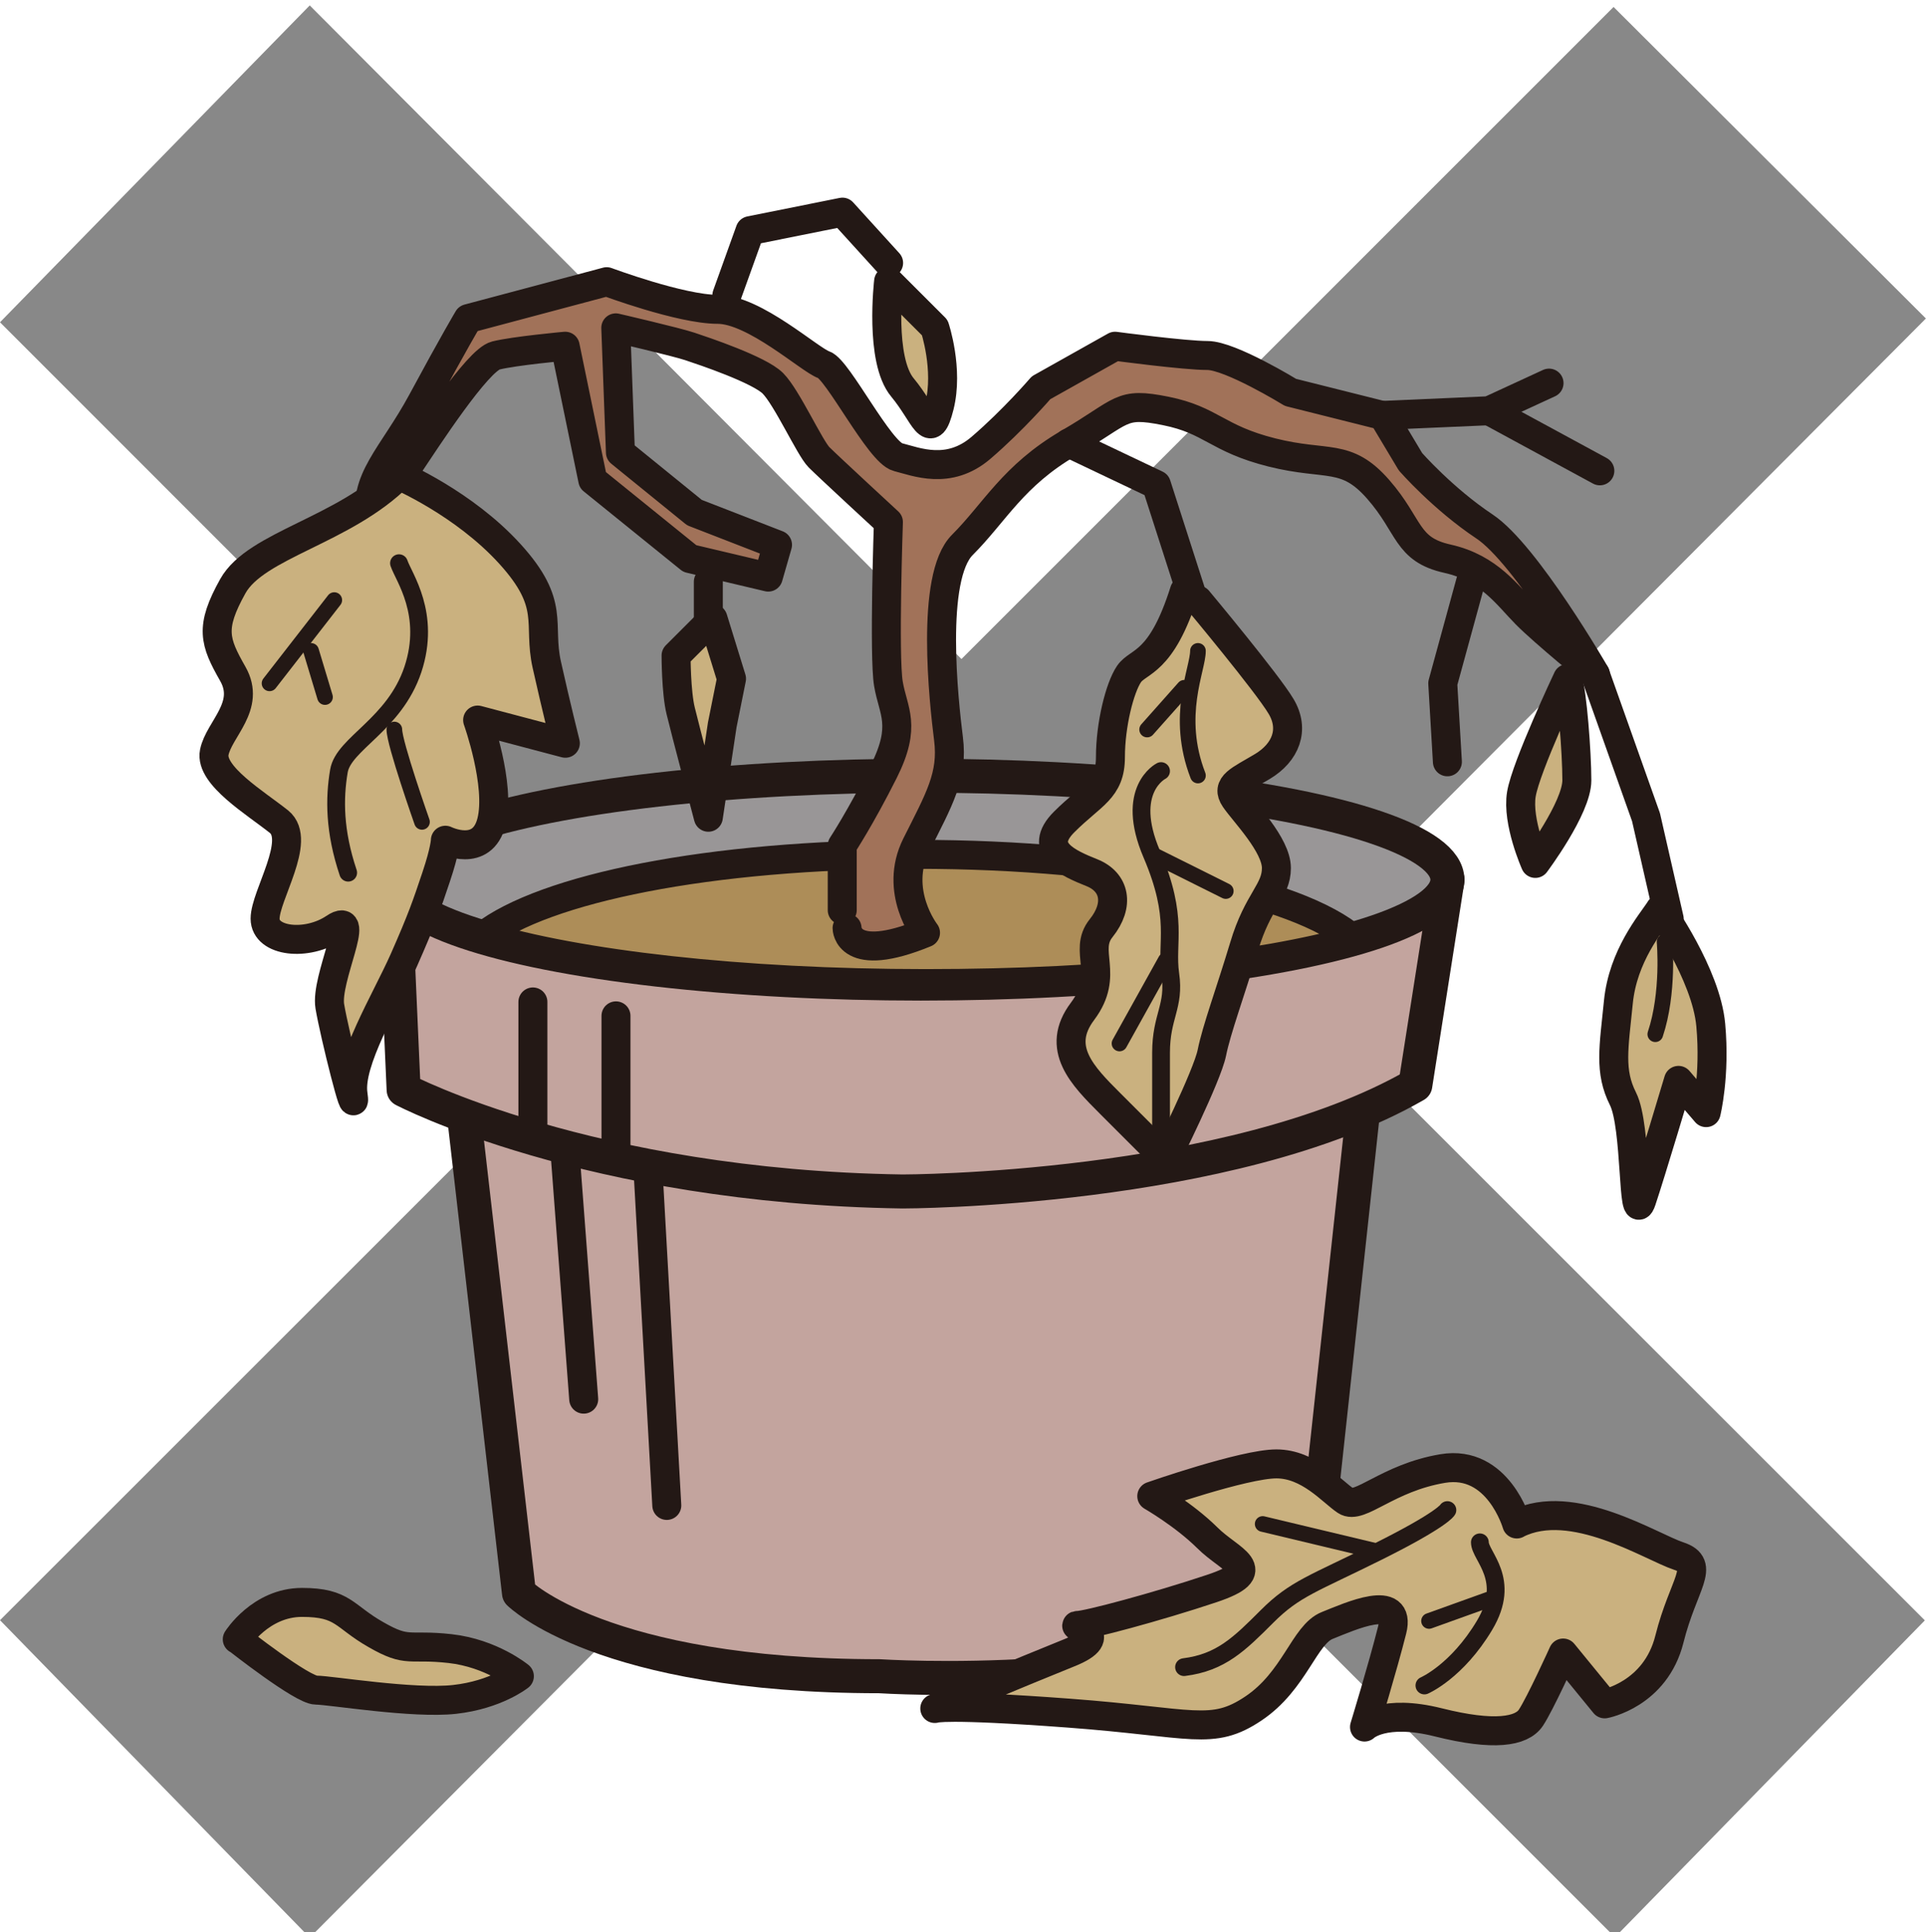 <?xml version="1.0" encoding="UTF-8"?>
<svg xmlns="http://www.w3.org/2000/svg" xmlns:xlink="http://www.w3.org/1999/xlink" viewBox="0 0 99.68 100">
  <defs>
    <style>
      .cls-1 {
        stroke-width: .92px;
      }

      .cls-1, .cls-2, .cls-3, .cls-4, .cls-5 {
        fill: none;
      }

      .cls-1, .cls-2, .cls-4, .cls-5 {
        stroke: #231815;
        stroke-linecap: round;
        stroke-linejoin: round;
      }

      .cls-2 {
        stroke-width: .81px;
      }

      .cls-6 {
        fill: #ad8d58;
      }

      .cls-7 {
        fill: #cab17f;
      }

      .cls-8 {
        isolation: isolate;
      }

      .cls-9 {
        fill: #c3a49e;
      }

      .cls-10 {
        fill: #999697;
      }

      .cls-11 {
        mix-blend-mode: multiply;
      }

      .cls-4 {
        stroke-width: 1.76px;
      }

      .cls-12 {
        fill: #888;
      }

      .cls-5 {
        stroke-width: 1.5px;
      }

      .cls-13 {
        clip-path: url(#clippath);
      }

      .cls-14 {
        fill: #a17259;
      }
    </style>
    <clipPath id="clippath">
      <rect class="cls-3" y=".28" width="99.68" height="100"/>
    </clipPath>
  </defs>
  <g class="cls-8">
    <g id="_レイヤー_1" data-name="レイヤー 1">
      <g>
        <g class="cls-11">
          <g class="cls-13">
            <polygon class="cls-12" points="16.03 .28 0 16.68 0 16.68 33.59 50.28 0 83.86 16.03 100.29 49.75 66.44 83.58 100.27 99.62 83.87 66.01 50.27 99.67 16.49 99.67 16.48 83.51 .36 49.76 34.11 16.03 .28"/>
          </g>
        </g>
        <path class="cls-9" d="M23.75,55.45l3.11,27.01s4.3,4.3,18.65,4.3c0,0,14.58.96,22.23-3.35l3.11-28.69-47.1.72Z"/>
        <path class="cls-4" d="M23.75,55.45l3.11,27.01s4.3,4.3,18.65,4.3c0,0,14.58.96,22.23-3.35l3.11-28.69-47.1.72Z"/>
        <line class="cls-5" x1="29.25" y1="59.75" x2="30.21" y2="72.42"/>
        <line class="cls-5" x1="33.56" y1="60.95" x2="34.51" y2="77.92"/>
        <path class="cls-9" d="M20.41,45.53l.48,10.88s9.56,5.02,25.82,5.26c0,0,16.97,0,26.54-5.5l1.67-10.64-35.38-1.08-19.13,1.08Z"/>
        <path class="cls-4" d="M20.41,45.53l.48,10.88s9.56,5.02,25.82,5.26c0,0,16.97,0,26.54-5.5l1.67-10.64-35.38-1.08-19.13,1.08Z"/>
        <line class="cls-5" x1="27.58" y1="51.86" x2="27.58" y2="58.55"/>
        <line class="cls-5" x1="31.88" y1="52.58" x2="31.88" y2="59.27"/>
        <path class="cls-10" d="M74.91,45.53c0,2.97-12.2,5.38-27.25,5.38s-27.25-2.41-27.25-5.38,12.2-5.38,27.25-5.38,27.25,2.41,27.25,5.38"/>
        <ellipse class="cls-4" cx="47.66" cy="45.53" rx="27.25" ry="5.38"/>
        <path class="cls-6" d="M25,48.44c4.85,1.48,13.29,2.47,22.9,2.47s17.26-.89,22.2-2.26c-2.92-2.56-11.96-4.43-22.68-4.43s-19.27,1.77-22.42,4.23"/>
        <path class="cls-5" d="M25,48.44c4.85,1.48,13.29,2.47,22.9,2.47s17.26-.89,22.2-2.26c-2.92-2.56-11.96-4.43-22.68-4.43s-19.27,1.77-22.42,4.23Z"/>
        <path class="cls-14" d="M43.84,48.04s0,1.91,4.06.24c0,0-1.67-2.15-.48-4.54,1.2-2.39,1.91-3.59,1.67-5.5-.24-1.91-.96-8.37.72-10.04,1.67-1.67,2.63-3.59,5.5-5.26,2.87-1.67,2.63-2.15,5.02-1.67,2.39.48,2.63,1.43,5.5,2.15,2.87.72,3.83,0,5.5,1.91,1.67,1.91,1.43,3.11,3.59,3.59,2.15.48,3.11,1.91,4.06,2.87s3.59,3.11,3.59,3.11c0,0-3.59-6.22-5.74-7.65-2.15-1.43-3.83-3.35-3.83-3.35l-1.43-2.39-4.78-1.2s-3.11-1.91-4.3-1.91-4.78-.48-4.78-.48l-3.83,2.15s-1.43,1.67-3.11,3.11c-1.67,1.43-3.35.72-4.3.48s-3.11-4.54-3.83-4.78c-.72-.24-3.59-2.87-5.5-2.87s-5.74-1.43-5.74-1.43l-7.17,1.91s-.72,1.2-2.39,4.3c-1.53,2.83-3.11,4.06-2.63,6.22l1.91-2.87c.96-1.43,3.59-5.5,4.54-5.74.96-.24,3.59-.48,3.59-.48l1.43,6.93,5.02,4.06,4.06.96.48-1.67-4.3-1.67-3.83-3.11-.24-6.45s3.11.72,3.83.96c.72.24,3.59,1.2,4.3,1.91.72.72,1.91,3.35,2.39,3.83s3.59,3.35,3.59,3.35c0,0-.24,6.93,0,8.37.24,1.43.96,2.15-.24,4.54-1.2,2.39-2.15,3.83-2.15,3.83v3.35"/>
        <path class="cls-5" d="M43.84,48.04s0,1.91,4.06.24c0,0-1.67-2.15-.48-4.54,1.2-2.39,1.91-3.59,1.67-5.5-.24-1.91-.96-8.37.72-10.04,1.67-1.67,2.63-3.59,5.5-5.26,2.87-1.67,2.63-2.15,5.02-1.67,2.39.48,2.63,1.43,5.5,2.15,2.87.72,3.83,0,5.5,1.91,1.67,1.91,1.43,3.11,3.59,3.59,2.15.48,3.11,1.91,4.06,2.87s3.59,3.11,3.59,3.11c0,0-3.59-6.22-5.74-7.65-2.15-1.43-3.83-3.35-3.83-3.35l-1.43-2.39-4.78-1.2s-3.11-1.91-4.3-1.91-4.78-.48-4.78-.48l-3.83,2.15s-1.43,1.67-3.11,3.11c-1.67,1.43-3.35.72-4.3.48s-3.11-4.54-3.83-4.78c-.72-.24-3.59-2.87-5.5-2.87s-5.74-1.43-5.74-1.43l-7.17,1.91s-.72,1.2-2.39,4.3c-1.53,2.83-3.11,4.06-2.63,6.22l1.91-2.87c.96-1.43,3.59-5.5,4.54-5.74.96-.24,3.59-.48,3.59-.48l1.43,6.93,5.02,4.06,4.06.96.48-1.67-4.3-1.67-3.83-3.11-.24-6.45s3.11.72,3.83.96c.72.24,3.59,1.2,4.3,1.91.72.72,1.91,3.35,2.39,3.83s3.59,3.35,3.59,3.35c0,0-.24,6.93,0,8.37.24,1.43.96,2.15-.24,4.54-1.2,2.39-2.15,3.83-2.15,3.83v3.35"/>
        <polyline class="cls-5" points="37.62 15.28 38.82 11.94 43.6 10.98 45.99 13.61"/>
        <line class="cls-5" x1="36.66" y1="30.11" x2="36.66" y2="32.97"/>
        <polyline class="cls-5" points="71.57 21.5 77.07 21.26 80.17 19.83"/>
        <line class="cls-5" x1="77.07" y1="21.26" x2="82.8" y2="24.37"/>
        <polyline class="cls-5" points="76.11 30.11 74.67 35.37 74.91 39.43"/>
        <polyline class="cls-5" points="82.56 34.89 85.19 42.3 86.39 47.56"/>
        <polyline class="cls-5" points="55.31 22.93 59.85 25.09 61.77 31.06"/>
        <path class="cls-7" d="M45.99,14.57l2.39,2.39s.72,2.15.24,4.06c-.48,1.91-.72.48-1.91-.96-1.2-1.43-.72-5.5-.72-5.5"/>
        <path class="cls-5" d="M45.99,14.57l2.39,2.39s.72,2.15.24,4.06c-.48,1.91-.72.48-1.91-.96-1.2-1.43-.72-5.5-.72-5.5Z"/>
        <path class="cls-7" d="M36.9,32.02l.96,3.11-.48,2.39-.72,4.78s-1.2-4.54-1.43-5.5c-.24-.96-.24-2.87-.24-2.87l1.91-1.91Z"/>
        <path class="cls-5" d="M36.9,32.02l.96,3.11-.48,2.39-.72,4.78s-1.2-4.54-1.43-5.5c-.24-.96-.24-2.87-.24-2.87l1.91-1.91Z"/>
        <path class="cls-7" d="M62,31.06s3.59,4.3,4.3,5.5c.72,1.2.24,2.39-.96,3.11-1.2.72-1.91.96-1.43,1.67s2.15,2.39,2.15,3.59-.96,1.67-1.67,4.06c-.72,2.39-1.43,4.3-1.67,5.5-.24,1.2-2.39,5.5-2.39,5.5l-2.87-2.87c-1.43-1.43-2.87-2.87-1.43-4.78,1.43-1.91,0-3.11.96-4.3.96-1.2.72-2.39-.48-2.87-1.2-.48-2.87-1.2-1.43-2.63,1.43-1.43,2.39-1.67,2.39-3.35s.48-3.59.96-4.3,1.67-.48,2.87-4.3"/>
        <path class="cls-5" d="M62,31.06s3.59,4.3,4.3,5.5c.72,1.2.24,2.39-.96,3.11-1.2.72-1.91.96-1.43,1.67s2.15,2.39,2.15,3.59-.96,1.67-1.67,4.06c-.72,2.39-1.43,4.3-1.67,5.5-.24,1.2-2.39,5.5-2.39,5.5l-2.87-2.87c-1.43-1.43-2.87-2.87-1.43-4.78,1.43-1.91,0-3.11.96-4.3.96-1.2.72-2.39-.48-2.87-1.2-.48-2.87-1.2-1.43-2.63,1.43-1.43,2.39-1.67,2.39-3.35s.48-3.59.96-4.3,1.67-.48,2.87-4.3"/>
        <path class="cls-7" d="M20.65,24.61s3.35,1.43,5.74,4.06c2.39,2.63,1.43,3.59,1.91,5.74s.96,4.06.96,4.06l-4.54-1.2s1.2,3.35.72,5.26c-.48,1.91-2.39.96-2.39.96,0,0,0,.48-.48,1.91s-.72,2.15-1.67,4.3c-.96,2.15-2.87,5.26-2.63,6.93.24,1.67-.96-3.11-1.2-4.54-.24-1.43,1.67-5.02.24-4.06-1.43.96-3.59.72-3.59-.48s1.91-4.06.72-5.02c-1.2-.96-3.59-2.39-3.35-3.59.24-1.2,1.91-2.39.96-4.06s-1.2-2.39,0-4.54c1.2-2.15,5.74-2.87,8.61-5.74"/>
        <path class="cls-5" d="M20.65,24.61s3.35,1.43,5.74,4.06c2.39,2.63,1.43,3.59,1.91,5.74s.96,4.06.96,4.06l-4.54-1.2s1.2,3.35.72,5.26c-.48,1.91-2.39.96-2.39.96,0,0,0,.48-.48,1.91s-.72,2.15-1.67,4.3c-.96,2.15-2.87,5.26-2.63,6.93.24,1.67-.96-3.11-1.2-4.54-.24-1.43,1.67-5.02.24-4.06-1.43.96-3.59.72-3.59-.48s1.91-4.06.72-5.02c-1.2-.96-3.59-2.39-3.35-3.59.24-1.2,1.91-2.39.96-4.06s-1.2-2.39,0-4.54c1.2-2.15,5.74-2.87,8.61-5.74Z"/>
        <path class="cls-7" d="M85.91,47.08c-.48.72-1.91,2.39-2.15,4.78-.24,2.39-.48,3.59.24,5.02.72,1.43.48,6.69.96,5.26s1.91-6.22,1.91-6.22l1.43,1.67s.48-1.91.24-4.54c-.24-2.63-2.63-5.98-2.63-5.98"/>
        <path class="cls-5" d="M85.91,47.08c-.48.72-1.91,2.39-2.15,4.78-.24,2.39-.48,3.59.24,5.02.72,1.43.48,6.69.96,5.26s1.91-6.22,1.91-6.22l1.43,1.67s.48-1.91.24-4.54c-.24-2.63-2.63-5.98-2.63-5.98Z"/>
        <path class="cls-7" d="M81.13,35.13c.24.72.48,3.83.48,5.26s-2.15,4.3-2.15,4.3c0,0-.96-2.15-.72-3.59.24-1.43,2.39-5.98,2.39-5.98"/>
        <path class="cls-5" d="M81.13,35.13c.24.72.48,3.83.48,5.26s-2.15,4.3-2.15,4.3c0,0-.96-2.15-.72-3.59.24-1.43,2.39-5.98,2.39-5.98Z"/>
        <path class="cls-2" d="M62,33.69c0,.96-1.2,3.35,0,6.45"/>
        <path class="cls-1" d="M60.09,39.91s-1.91.96-.48,4.3c1.43,3.35.72,4.54.96,6.22.24,1.67-.48,2.15-.48,4.06v3.83"/>
        <path class="cls-1" d="M20.65,29.15c.24.72,1.67,2.63.72,5.5-.96,2.87-3.59,3.83-3.83,5.26-.24,1.43-.24,3.11.48,5.26"/>
        <line class="cls-2" x1="17.3" y1="31.06" x2="13.95" y2="35.37"/>
        <path class="cls-2" d="M20.41,37.76c0,.72,1.43,4.78,1.43,4.78"/>
        <line class="cls-2" x1="16.1" y1="33.69" x2="16.82" y2="36.08"/>
        <line class="cls-2" x1="59.61" y1="44.21" x2="63.44" y2="46.12"/>
        <line class="cls-2" x1="61.29" y1="35.6" x2="59.37" y2="37.76"/>
        <line class="cls-2" x1="60.33" y1="49.71" x2="57.94" y2="54.01"/>
        <path class="cls-2" d="M86.15,48.75s.24,2.63-.48,4.78"/>
        <path class="cls-7" d="M78.5,78.88s-.96-3.35-3.83-2.87-4.3,2.15-5.02,1.67c-.72-.48-1.91-1.91-3.59-1.91s-6.45,1.67-6.45,1.67c0,0,1.67.96,2.87,2.15,1.2,1.2,3.11,1.67.24,2.63s-6.45,1.91-6.93,1.91,1.91.48-.48,1.43c-2.39.96-6.93,2.87-6.93,2.87,0,0,.48-.24,6.93.24s7.41,1.2,9.56-.24,2.63-3.83,3.83-4.3c1.2-.48,3.83-1.67,3.35.24-.48,1.91-1.43,5.02-1.43,5.02,0,0,.96-.96,3.83-.24,2.87.72,4.3.48,4.78-.24s1.67-3.35,1.67-3.35l2.15,2.63s2.63-.48,3.35-3.35c.72-2.87,1.91-3.83.48-4.3s-5.5-3.11-8.37-1.67"/>
        <path class="cls-5" d="M78.5,78.88s-.96-3.35-3.83-2.87-4.3,2.15-5.02,1.67c-.72-.48-1.91-1.91-3.59-1.91s-6.45,1.67-6.45,1.67c0,0,1.67.96,2.87,2.15,1.2,1.2,3.11,1.67.24,2.63s-6.45,1.91-6.93,1.91,1.91.48-.48,1.43c-2.39.96-6.93,2.87-6.93,2.87,0,0,.48-.24,6.93.24s7.41,1.2,9.56-.24,2.63-3.83,3.83-4.3c1.2-.48,3.83-1.67,3.35.24-.48,1.91-1.43,5.02-1.43,5.02,0,0,.96-.96,3.83-.24,2.87.72,4.3.48,4.78-.24s1.67-3.35,1.67-3.35l2.15,2.63s2.63-.48,3.35-3.35c.72-2.87,1.91-3.83.48-4.3s-5.5-3.11-8.37-1.67Z"/>
        <path class="cls-1" d="M74.91,78.16s-.24.48-3.59,2.15c-3.35,1.67-4.3,1.91-5.74,3.35-1.43,1.43-2.39,2.39-4.3,2.63"/>
        <path class="cls-1" d="M76.59,79.83c0,.72,1.67,1.91.24,4.3-1.43,2.39-3.11,3.11-3.11,3.11"/>
        <line class="cls-2" x1="77.3" y1="82.7" x2="73.96" y2="83.9"/>
        <line class="cls-2" x1="71.33" y1="80.31" x2="65.35" y2="78.88"/>
        <path class="cls-7" d="M12.28,84.85s1.2-1.91,3.35-1.91,2.15.72,3.83,1.67c1.67.96,1.67.48,3.83.72,2.15.24,3.59,1.43,3.59,1.43,0,0-1.2.96-3.35,1.2s-6.45-.48-7.17-.48-4.06-2.63-4.06-2.63"/>
        <path class="cls-5" d="M12.28,84.85s1.2-1.91,3.35-1.91,2.15.72,3.83,1.67c1.67.96,1.67.48,3.83.72,2.15.24,3.59,1.43,3.59,1.43,0,0-1.2.96-3.35,1.2s-6.45-.48-7.17-.48-4.06-2.63-4.06-2.63Z"/>
      </g>
    </g>
  </g>
</svg>